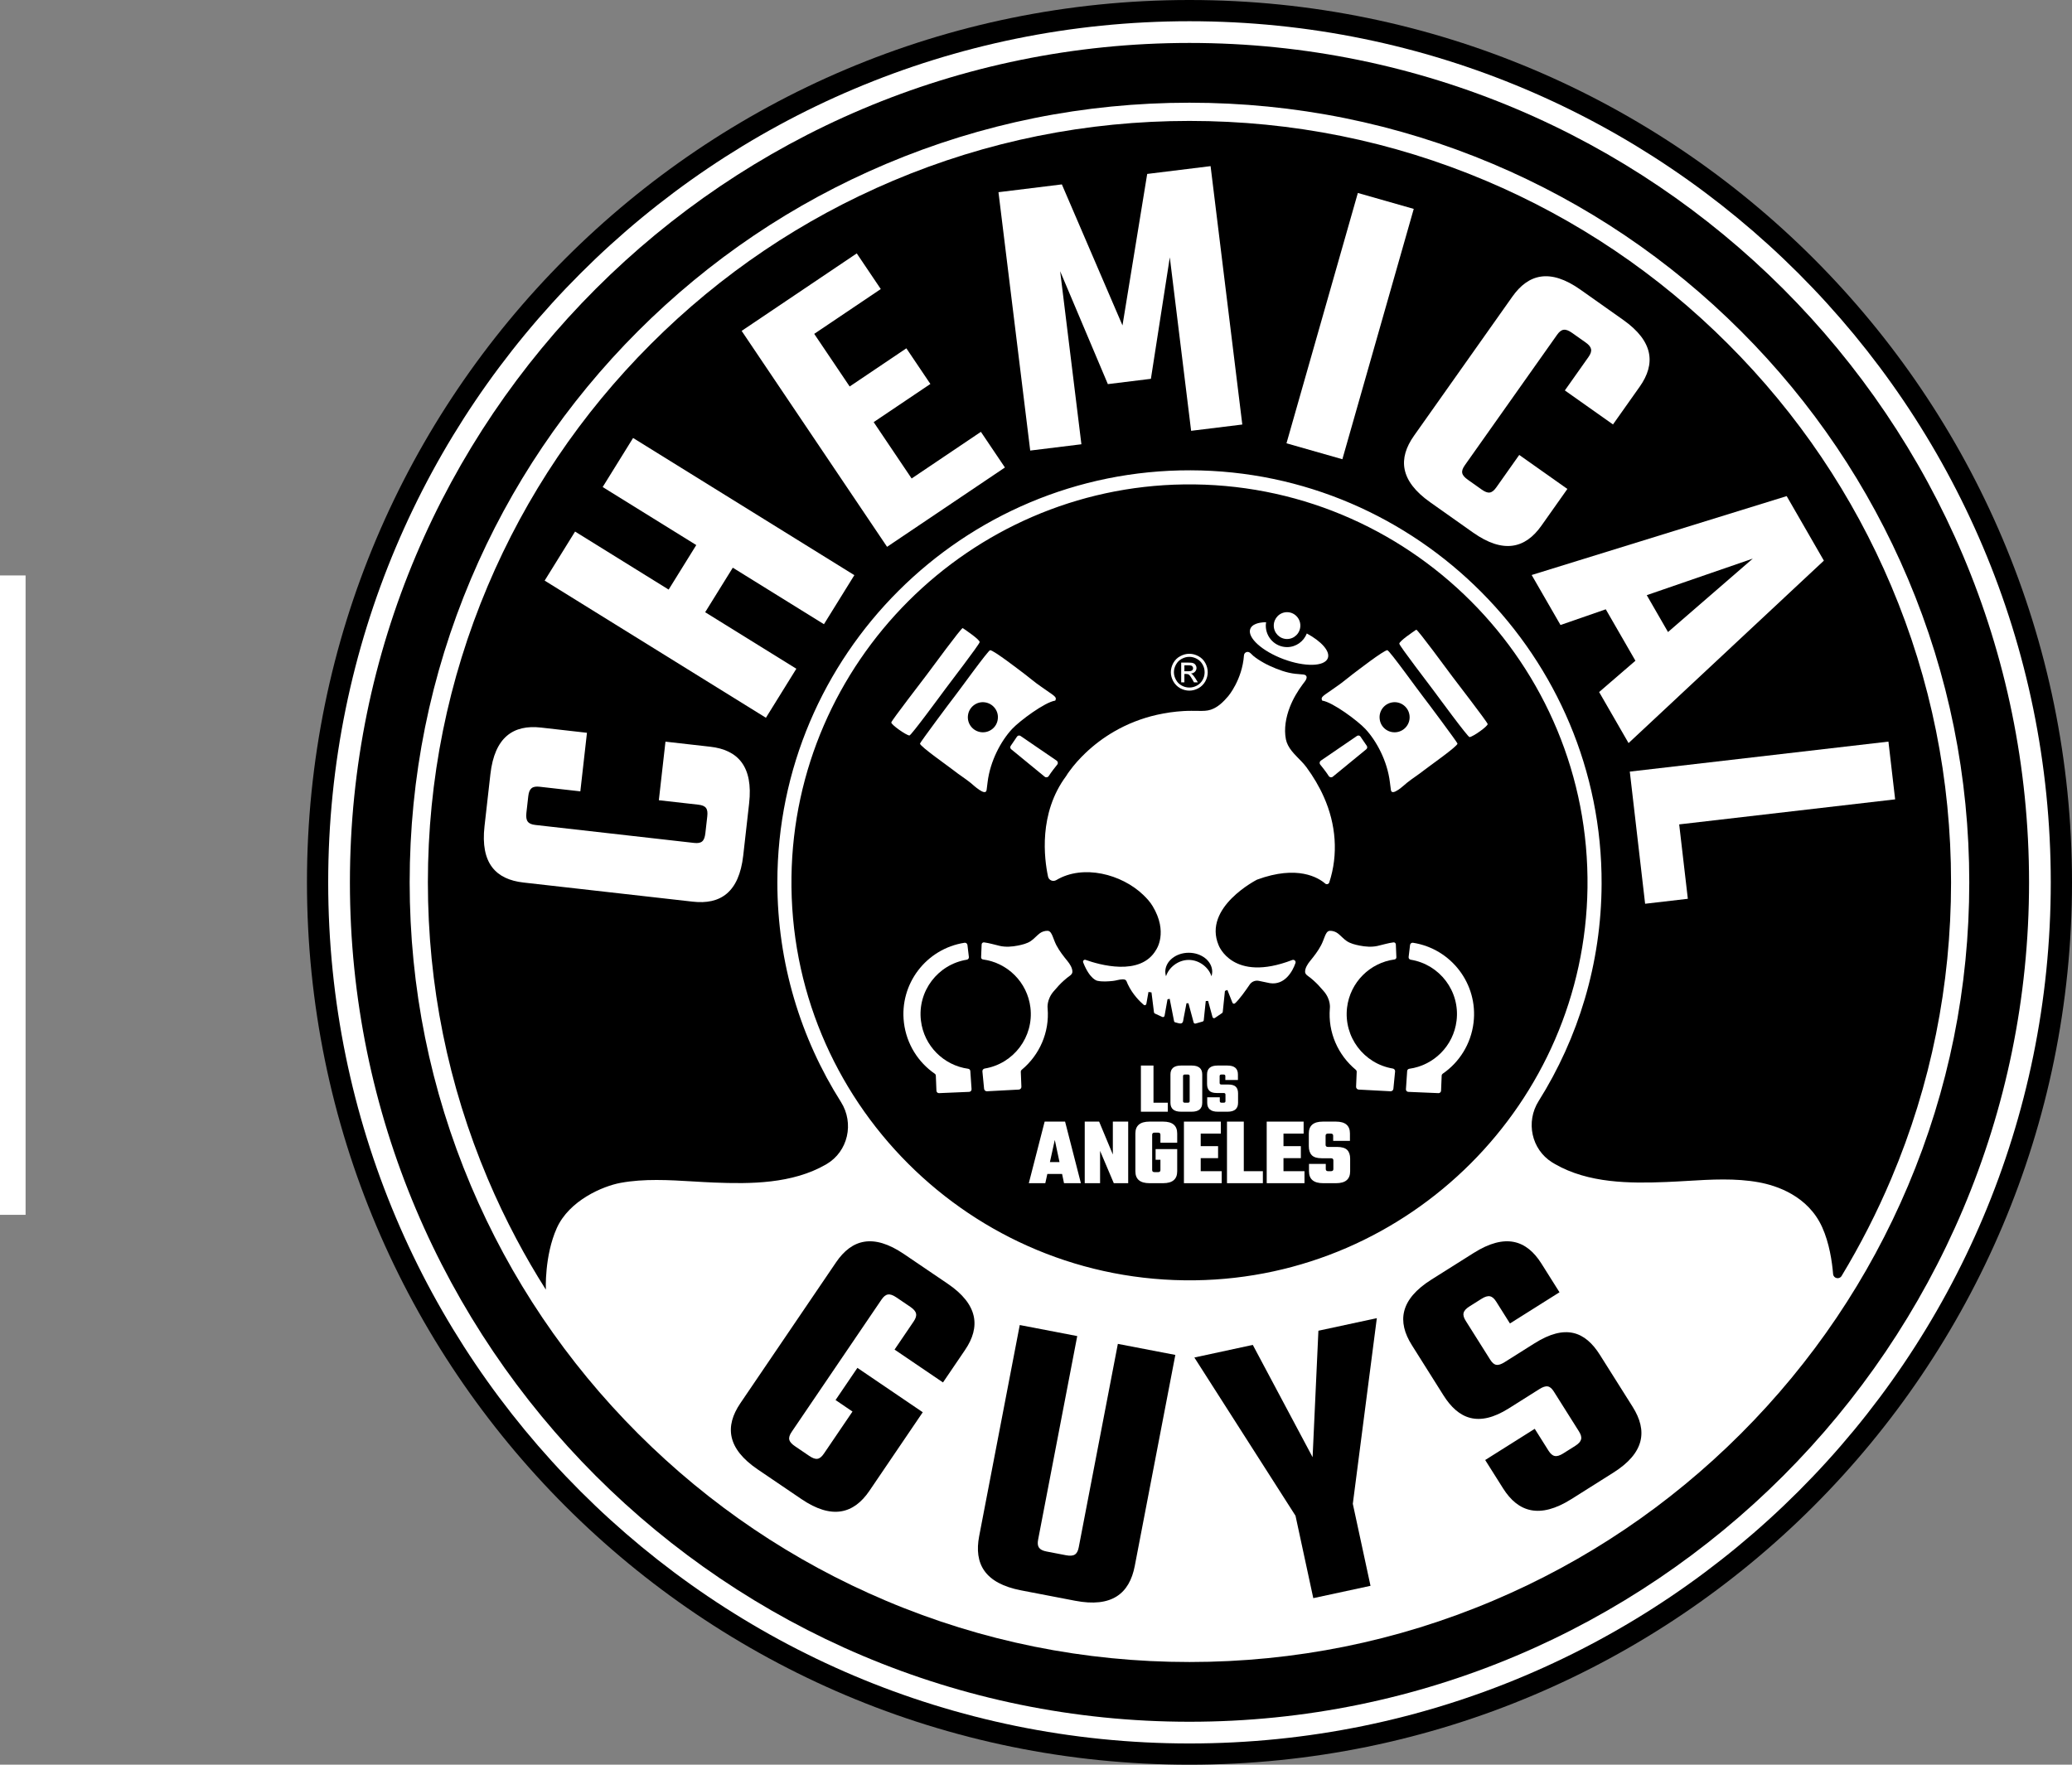 <svg xmlns="http://www.w3.org/2000/svg" width="81" height="69" viewBox="0 0 81 69" fill="none"><rect x="0" y="0" width="81" height="69" fill="#808080" stroke="none"/><path d="M0.5 22.5V47.5" stroke="white"></path><path fill-rule="evenodd" clip-rule="evenodd" d="M12 34.5C12 53.554 27.446 69 46.5 69C65.554 69 81 53.554 81 34.5C81 15.446 65.554 0 46.5 0C27.446 0 12 15.446 12 34.5Z" fill="black"></path><path fill-rule="evenodd" clip-rule="evenodd" d="M12.83 34.5C12.83 53.096 27.904 68.17 46.5 68.17C65.096 68.17 80.17 53.096 80.17 34.5C80.17 15.904 65.096 0.83 46.5 0.83C27.904 0.83 12.83 15.904 12.83 34.5Z" fill="white"></path><path fill-rule="evenodd" clip-rule="evenodd" d="M13.679 34.5C13.679 52.627 28.373 67.321 46.5 67.321C64.627 67.321 79.321 52.627 79.321 34.5C79.321 16.373 64.627 1.679 46.5 1.679C28.373 1.679 13.679 16.373 13.679 34.5Z" fill="black"></path><path fill-rule="evenodd" clip-rule="evenodd" d="M71.236 47.989C70.681 46.754 69.448 46.355 68.759 46.229C67.847 46.061 66.886 46.118 65.957 46.174C65.687 46.19 65.409 46.206 65.135 46.217C63.717 46.274 62.095 46.27 60.785 45.513C60.748 45.492 60.712 45.471 60.676 45.448C59.866 44.941 59.639 43.863 60.148 43.054C61.697 40.59 62.599 37.679 62.611 34.563C62.645 25.689 55.414 18.411 46.541 18.389C37.639 18.367 30.389 25.603 30.389 34.5C30.389 37.656 31.302 40.602 32.876 43.089C33.4 43.918 33.154 45.025 32.308 45.52C32.303 45.523 32.298 45.526 32.293 45.529C30.973 46.292 29.339 46.295 27.911 46.238C27.635 46.227 27.355 46.21 27.083 46.194C26.147 46.138 25.179 46.081 24.261 46.25C23.567 46.377 22.251 46.936 21.765 48.022C21.279 49.109 21.339 50.425 21.339 50.425C20.929 49.779 20.544 49.117 20.186 48.441C19.779 47.674 19.405 46.889 19.067 46.089C17.515 42.419 16.727 38.519 16.727 34.5C16.727 30.481 17.515 26.582 19.067 22.911C20.567 19.366 22.713 16.182 25.448 13.448C28.182 10.713 31.366 8.567 34.911 7.067C38.582 5.515 42.481 4.728 46.5 4.728C50.519 4.728 54.419 5.515 58.089 7.067C61.634 8.567 64.818 10.713 67.552 13.448C70.287 16.182 72.433 19.366 73.933 22.911C75.485 26.582 76.272 30.481 76.272 34.5C76.272 38.519 75.485 42.419 73.933 46.089C73.375 47.408 72.726 48.677 71.992 49.892C71.902 50.039 71.675 49.987 71.661 49.815C71.62 49.325 71.513 48.603 71.236 47.989ZM46.717 50.06C37.965 50.179 30.82 43.035 30.941 34.283C31.056 25.89 37.89 19.055 46.283 18.941C55.035 18.821 62.179 25.965 62.059 34.717C61.944 43.11 55.11 49.945 46.717 50.06ZM74.589 22.634C73.053 19.004 70.855 15.744 68.056 12.944C65.256 10.145 61.996 7.947 58.366 6.411C54.608 4.822 50.615 4.016 46.5 4.016C42.385 4.016 38.392 4.822 34.634 6.411C31.004 7.947 27.744 10.145 24.944 12.944C22.145 15.744 19.947 19.004 18.411 22.634C16.822 26.392 16.015 30.385 16.015 34.5C16.015 38.615 16.822 42.608 18.411 46.366C19.947 49.996 22.145 53.256 24.944 56.056C27.744 58.855 31.004 61.053 34.634 62.589C38.392 64.179 42.385 64.985 46.5 64.985C50.615 64.985 54.608 64.179 58.366 62.589C61.996 61.053 65.256 58.855 68.056 56.056C70.855 53.256 73.053 49.996 74.589 46.366C76.178 42.608 76.984 38.615 76.984 34.5C76.984 30.385 76.178 26.392 74.589 22.634Z" fill="white"></path><path fill-rule="evenodd" clip-rule="evenodd" d="M34.971 52.769L35.717 51.67C35.879 51.431 35.849 51.276 35.584 51.096L35.041 50.728C34.776 50.548 34.621 50.578 34.459 50.816L30.953 55.98C30.782 56.231 30.821 56.374 31.086 56.553L31.629 56.922C31.894 57.102 32.04 57.085 32.211 56.834L33.326 55.192L32.664 54.742L33.518 53.484L36.073 55.219L33.988 58.291C33.377 59.192 32.522 59.424 31.331 58.615L29.623 57.456C28.418 56.637 28.332 55.767 28.943 54.866L32.683 49.358C33.294 48.458 34.135 48.216 35.34 49.035L37.048 50.194C38.239 51.003 38.339 51.883 37.727 52.783L36.864 54.054L34.971 52.769Z" fill="black"></path><path fill-rule="evenodd" clip-rule="evenodd" d="M45.947 52.978L44.361 61.229C44.153 62.314 43.46 62.865 42.03 62.59L39.924 62.185C38.494 61.91 38.071 61.144 38.279 60.06L39.865 51.809L42.112 52.241L40.584 60.194C40.529 60.476 40.618 60.608 40.917 60.665L41.671 60.81C41.986 60.87 42.117 60.782 42.171 60.499L43.7 52.546L45.947 52.978Z" fill="black"></path><path fill-rule="evenodd" clip-rule="evenodd" d="M52.885 58.799L53.577 62.006L51.34 62.488L50.645 59.266L46.691 53.079L48.975 52.586L51.313 56.977L51.54 52.032L53.824 51.54L52.885 58.799Z" fill="black"></path><path fill-rule="evenodd" clip-rule="evenodd" d="M60.745 54.412C60.591 54.168 60.445 54.147 60.174 54.317L58.983 55.068C57.791 55.819 57.01 55.479 56.429 54.558L55.193 52.595C54.612 51.674 54.728 50.807 55.96 50.031L57.612 48.99C58.844 48.213 59.676 48.483 60.257 49.404L60.965 50.528L59.028 51.748L58.491 50.895C58.337 50.651 58.183 50.616 57.912 50.787L57.452 51.077C57.181 51.248 57.146 51.402 57.3 51.646L58.255 53.162C58.408 53.406 58.554 53.428 58.825 53.257L59.99 52.523C61.195 51.764 61.964 52.055 62.544 52.975L63.824 55.006C64.413 55.941 64.297 56.808 63.065 57.584L61.427 58.617C60.194 59.393 59.349 59.131 58.76 58.197L58.06 57.087L59.997 55.867L60.534 56.72C60.688 56.963 60.842 56.999 61.113 56.828L61.574 56.538C61.844 56.367 61.879 56.213 61.726 55.969L60.745 54.412Z" fill="black"></path><path fill-rule="evenodd" clip-rule="evenodd" d="M45.093 43.116H45.652V43.468H44.601V41.663H45.093V43.116Z" fill="white"></path><path fill-rule="evenodd" clip-rule="evenodd" d="M46.507 43.055V42.076C46.507 42.035 46.483 42.014 46.437 42.014H46.319C46.272 42.014 46.248 42.035 46.248 42.076V43.055C46.248 43.096 46.272 43.116 46.319 43.116H46.437C46.483 43.116 46.507 43.096 46.507 43.055ZM46.17 41.663H46.586C46.861 41.663 46.999 41.779 46.999 42.011V43.119C46.999 43.352 46.861 43.468 46.586 43.468H46.17C45.894 43.468 45.756 43.352 45.756 43.119V42.011C45.756 41.779 45.894 41.663 46.17 41.663Z" fill="white"></path><path fill-rule="evenodd" clip-rule="evenodd" d="M47.907 43.055V42.799C47.907 42.757 47.884 42.737 47.837 42.737H47.567C47.428 42.737 47.33 42.706 47.273 42.645C47.216 42.585 47.187 42.497 47.187 42.383V42.011C47.187 41.779 47.324 41.663 47.598 41.663H47.983C48.257 41.663 48.394 41.779 48.394 42.011V42.228H47.902V42.076C47.902 42.035 47.878 42.014 47.831 42.014H47.75C47.703 42.014 47.679 42.035 47.679 42.076V42.343C47.679 42.385 47.703 42.405 47.75 42.405H48.014C48.153 42.405 48.252 42.434 48.311 42.492C48.37 42.55 48.399 42.636 48.399 42.748V43.119C48.399 43.352 48.262 43.468 47.989 43.468H47.606C47.331 43.468 47.193 43.352 47.193 43.119V42.903H47.685V43.055C47.685 43.096 47.709 43.116 47.755 43.116H47.837C47.884 43.116 47.907 43.096 47.907 43.055Z" fill="white"></path><path fill-rule="evenodd" clip-rule="evenodd" d="M41.044 45.438H41.419L41.235 44.572L41.044 45.438ZM41.595 46.263L41.52 45.903H40.943L40.864 46.263H40.219L40.838 43.855H41.637L42.255 46.263H41.595Z" fill="white"></path><path fill-rule="evenodd" clip-rule="evenodd" d="M43.504 43.855H44.104V46.263H43.541L43.005 44.999V46.263H42.405V43.855H42.968L43.504 45.142V43.855Z" fill="white"></path><path fill-rule="evenodd" clip-rule="evenodd" d="M46.02 44.68H45.364V44.369C45.364 44.314 45.333 44.286 45.27 44.286H45.135C45.073 44.286 45.041 44.314 45.041 44.369V45.749C45.041 45.804 45.073 45.831 45.135 45.831H45.27C45.333 45.831 45.364 45.804 45.364 45.749V45.348H45.176V44.931H46.02V45.798C46.02 46.108 45.836 46.263 45.469 46.263H44.937C44.569 46.263 44.385 46.108 44.385 45.798V44.32C44.385 44.01 44.569 43.855 44.937 43.855H45.469C45.836 43.855 46.02 44.01 46.02 44.32V44.68Z" fill="white"></path><path fill-rule="evenodd" clip-rule="evenodd" d="M46.939 45.794H47.76V46.263H46.283V43.855H47.726V44.324H46.939V44.815H47.618V45.284H46.939V45.794Z" fill="white"></path><path fill-rule="evenodd" clip-rule="evenodd" d="M48.623 45.794H49.369V46.263H47.966V43.855H48.623V45.794Z" fill="white"></path><path fill-rule="evenodd" clip-rule="evenodd" d="M50.175 45.794H50.996V46.263H49.519V43.855H50.962V44.324H50.175V44.815H50.854V45.284H50.175V45.794Z" fill="white"></path><path fill-rule="evenodd" clip-rule="evenodd" d="M52.125 45.712V45.37C52.125 45.315 52.093 45.288 52.031 45.288H51.671C51.486 45.288 51.355 45.247 51.279 45.166C51.203 45.085 51.165 44.968 51.165 44.815V44.32C51.165 44.01 51.347 43.855 51.712 43.855H52.226C52.591 43.855 52.773 44.01 52.773 44.32V44.609H52.117V44.406C52.117 44.351 52.086 44.324 52.023 44.324H51.914C51.852 44.324 51.821 44.351 51.821 44.406V44.763C51.821 44.818 51.852 44.845 51.914 44.845H52.267C52.452 44.845 52.584 44.884 52.663 44.961C52.741 45.039 52.781 45.153 52.781 45.303V45.798C52.781 46.108 52.598 46.263 52.233 46.263H51.723C51.356 46.263 51.172 46.108 51.172 45.798V45.509H51.828V45.712C51.828 45.766 51.86 45.794 51.922 45.794H52.031C52.093 45.794 52.125 45.766 52.125 45.712Z" fill="white"></path><path fill-rule="evenodd" clip-rule="evenodd" d="M46.301 26.246H46.455C46.526 26.246 46.575 26.234 46.603 26.213C46.627 26.192 46.641 26.163 46.641 26.127C46.641 26.104 46.635 26.085 46.621 26.066C46.612 26.047 46.594 26.035 46.569 26.025C46.548 26.017 46.505 26.013 46.444 26.013H46.301V26.246ZM46.176 26.681V25.907H46.443C46.537 25.907 46.601 25.913 46.641 25.928C46.683 25.941 46.715 25.967 46.739 26.003C46.763 26.038 46.775 26.077 46.775 26.117C46.775 26.173 46.754 26.222 46.715 26.265C46.675 26.306 46.619 26.329 46.554 26.335C46.581 26.346 46.603 26.359 46.618 26.376C46.65 26.407 46.687 26.458 46.736 26.53L46.828 26.681H46.676L46.609 26.56C46.554 26.464 46.508 26.403 46.476 26.378C46.453 26.361 46.421 26.353 46.374 26.353H46.301V26.681H46.176ZM46.494 25.683C46.391 25.683 46.294 25.708 46.197 25.76C46.102 25.812 46.026 25.886 45.973 25.983C45.919 26.08 45.891 26.179 45.891 26.284C45.891 26.387 45.919 26.486 45.973 26.582C46.023 26.678 46.099 26.753 46.195 26.805C46.29 26.858 46.39 26.883 46.494 26.883C46.599 26.883 46.696 26.858 46.793 26.805C46.888 26.753 46.962 26.678 47.016 26.582C47.069 26.486 47.092 26.387 47.092 26.284C47.092 26.179 47.067 26.08 47.013 25.983C46.958 25.886 46.885 25.812 46.788 25.76C46.694 25.708 46.595 25.683 46.494 25.683ZM46.494 25.563C46.616 25.563 46.733 25.594 46.849 25.656C46.962 25.717 47.054 25.806 47.118 25.922C47.182 26.038 47.213 26.16 47.213 26.284C47.213 26.407 47.182 26.527 47.119 26.642C47.056 26.755 46.966 26.844 46.852 26.909C46.737 26.971 46.618 27.004 46.494 27.004C46.368 27.004 46.249 26.971 46.135 26.909C46.021 26.844 45.932 26.755 45.868 26.642C45.805 26.527 45.771 26.407 45.771 26.284C45.771 26.16 45.805 26.038 45.868 25.922C45.935 25.806 46.023 25.717 46.141 25.656C46.255 25.594 46.373 25.563 46.494 25.563Z" fill="white"></path><path fill-rule="evenodd" clip-rule="evenodd" d="M39.794 36.972C39.569 37.017 39.316 37.038 39.086 36.985C38.877 36.938 38.68 36.874 38.469 36.847C38.42 36.841 38.377 36.879 38.375 36.928L38.354 37.43C38.352 37.473 38.384 37.509 38.426 37.515C39.38 37.641 40.162 38.4 40.282 39.397C40.419 40.546 39.625 41.592 38.495 41.78C38.439 41.789 38.399 41.838 38.405 41.894L38.471 42.573C38.477 42.629 38.526 42.672 38.583 42.669L39.828 42.603C39.887 42.6 39.932 42.55 39.929 42.492L39.906 41.911C39.904 41.879 39.919 41.848 39.944 41.827C40.63 41.256 41.035 40.373 40.954 39.423C40.954 39.423 40.905 39.086 41.198 38.752L41.31 38.626C41.411 38.505 41.545 38.371 41.719 38.23C41.79 38.172 41.916 38.109 41.922 38.007C41.931 37.859 41.824 37.693 41.734 37.583C41.574 37.386 41.416 37.186 41.298 36.961C41.24 36.851 41.201 36.735 41.155 36.62C41.12 36.535 41.066 36.398 40.957 36.395C40.844 36.392 40.73 36.429 40.64 36.498C40.519 36.591 40.421 36.712 40.294 36.797C40.15 36.894 39.962 36.938 39.794 36.972Z" fill="white"></path><path fill-rule="evenodd" clip-rule="evenodd" d="M36.002 39.907C35.862 38.756 36.661 37.709 37.794 37.525C37.845 37.517 37.882 37.471 37.876 37.419L37.82 36.949C37.813 36.894 37.761 36.854 37.707 36.862C36.21 37.094 35.155 38.471 35.337 39.986C35.439 40.825 35.896 41.538 36.542 41.982C36.567 41.999 36.582 42.026 36.584 42.056L36.608 42.648C36.61 42.702 36.655 42.744 36.709 42.742L37.888 42.692C37.942 42.69 37.984 42.643 37.981 42.588L37.932 41.877C37.929 41.831 37.894 41.795 37.848 41.789C36.899 41.658 36.12 40.901 36.002 39.907Z" fill="white"></path><path fill-rule="evenodd" clip-rule="evenodd" d="M40.84 30.37L39.529 29.295C39.49 29.262 39.482 29.206 39.511 29.164L39.758 28.801C39.789 28.756 39.85 28.745 39.894 28.775L41.307 29.741C41.359 29.776 41.37 29.847 41.33 29.896C41.246 30 41.104 30.179 40.998 30.343C40.963 30.398 40.89 30.411 40.84 30.37Z" fill="white"></path><path fill-rule="evenodd" clip-rule="evenodd" d="M38.297 25.107C38.308 25.011 37.739 24.628 37.635 24.558C37.577 24.549 36.436 26.108 36.217 26.399C36.075 26.591 34.852 28.172 34.843 28.248C34.833 28.33 35.408 28.742 35.551 28.758C35.615 28.767 36.81 27.135 36.953 26.943C37.111 26.727 38.286 25.201 38.297 25.107Z" fill="white"></path><path fill-rule="evenodd" clip-rule="evenodd" d="M39.006 28.116C38.971 28.437 38.678 28.667 38.355 28.629C38.03 28.59 37.801 28.296 37.84 27.975C37.877 27.653 38.172 27.42 38.492 27.46C38.816 27.5 39.049 27.793 39.006 28.116ZM40.692 26.843C40.464 26.69 40.259 26.508 40.051 26.352C39.867 26.214 38.87 25.441 38.709 25.422C38.638 25.412 37.464 27.049 37.31 27.239C37.17 27.416 35.969 29.027 35.965 29.074C35.951 29.174 37.1 29.979 37.267 30.112C37.5 30.297 37.714 30.426 37.945 30.611C38.043 30.689 38.537 31.167 38.57 30.883L38.607 30.588C38.708 29.746 39.139 28.961 39.565 28.503C39.856 28.191 40.845 27.451 41.254 27.394C41.336 27.234 41.181 27.199 40.692 26.843Z" fill="white"></path><path fill-rule="evenodd" clip-rule="evenodd" d="M53.148 36.972C53.373 37.017 53.626 37.038 53.856 36.985C54.065 36.938 54.262 36.874 54.474 36.847C54.522 36.841 54.566 36.879 54.567 36.928L54.588 37.43C54.59 37.473 54.558 37.509 54.516 37.515C53.563 37.641 52.781 38.4 52.66 39.397C52.524 40.546 53.318 41.592 54.448 41.78C54.503 41.789 54.543 41.838 54.538 41.894L54.471 42.573C54.466 42.629 54.416 42.672 54.36 42.669L53.114 42.603C53.056 42.6 53.011 42.55 53.013 42.492L53.037 41.911C53.038 41.879 53.024 41.848 52.999 41.827C52.312 41.256 51.907 40.373 51.988 39.423C51.988 39.423 52.037 39.086 51.745 38.752L51.633 38.626C51.532 38.505 51.397 38.371 51.224 38.23C51.152 38.172 51.026 38.109 51.02 38.007C51.012 37.859 51.119 37.693 51.209 37.583C51.369 37.386 51.526 37.186 51.644 36.961C51.703 36.851 51.741 36.735 51.788 36.62C51.822 36.535 51.876 36.398 51.986 36.395C52.099 36.392 52.213 36.429 52.302 36.498C52.423 36.591 52.522 36.712 52.649 36.797C52.793 36.894 52.98 36.938 53.148 36.972Z" fill="white"></path><path fill-rule="evenodd" clip-rule="evenodd" d="M56.941 39.907C57.081 38.756 56.282 37.709 55.149 37.525C55.097 37.517 55.06 37.471 55.067 37.419L55.123 36.949C55.129 36.894 55.181 36.854 55.236 36.862C56.732 37.094 57.787 38.471 57.605 39.986C57.504 40.825 57.047 41.538 56.4 41.982C56.376 41.999 56.36 42.026 56.359 42.056L56.335 42.648C56.333 42.702 56.287 42.744 56.233 42.742L55.055 42.692C55 42.69 54.958 42.643 54.962 42.588L55.01 41.877C55.013 41.831 55.048 41.795 55.094 41.789C56.043 41.658 56.822 40.901 56.941 39.907Z" fill="white"></path><path fill-rule="evenodd" clip-rule="evenodd" d="M52.102 30.37L53.413 29.295C53.452 29.262 53.46 29.206 53.432 29.164L53.184 28.801C53.154 28.756 53.093 28.745 53.048 28.775L51.635 29.741C51.584 29.776 51.572 29.847 51.612 29.896C51.697 30 51.838 30.179 51.944 30.343C51.98 30.398 52.053 30.411 52.102 30.37Z" fill="white"></path><path fill-rule="evenodd" clip-rule="evenodd" d="M54.703 25.169C54.692 25.074 55.261 24.691 55.365 24.621C55.423 24.612 56.564 26.171 56.783 26.462C56.925 26.654 58.148 28.235 58.157 28.311C58.167 28.393 57.592 28.805 57.449 28.821C57.385 28.829 56.19 27.198 56.047 27.006C55.889 26.79 54.714 25.264 54.703 25.169Z" fill="white"></path><path fill-rule="evenodd" clip-rule="evenodd" d="M54.587 28.629C54.264 28.667 53.971 28.437 53.936 28.116C53.894 27.793 54.126 27.5 54.45 27.46C54.77 27.42 55.065 27.653 55.102 27.975C55.141 28.296 54.912 28.59 54.587 28.629ZM55.632 27.239C55.478 27.049 54.305 25.412 54.233 25.422C54.072 25.441 53.075 26.214 52.891 26.352C52.683 26.508 52.478 26.69 52.25 26.843C51.761 27.199 51.606 27.234 51.688 27.394C52.097 27.451 53.087 28.191 53.377 28.503C53.803 28.961 54.234 29.746 54.335 30.588L54.373 30.883C54.406 31.167 54.899 30.689 54.997 30.611C55.228 30.426 55.442 30.297 55.675 30.112C55.842 29.979 56.991 29.174 56.977 29.074C56.973 29.027 55.772 27.416 55.632 27.239Z" fill="white"></path><path fill-rule="evenodd" clip-rule="evenodd" d="M49.795 24.461C49.795 24.751 50.028 24.986 50.314 24.986C50.601 24.986 50.834 24.751 50.834 24.461C50.834 24.171 50.601 23.936 50.314 23.936C50.028 23.936 49.795 24.171 49.795 24.461Z" fill="white"></path><path fill-rule="evenodd" clip-rule="evenodd" d="M51.087 24.769C50.965 25.081 50.666 25.302 50.315 25.302C49.855 25.302 49.483 24.925 49.483 24.461C49.483 24.416 49.489 24.372 49.496 24.329C49.172 24.332 48.938 24.42 48.876 24.591C48.752 24.927 49.331 25.455 50.169 25.77C51.006 26.084 51.785 26.067 51.909 25.732C52.007 25.464 51.656 25.076 51.087 24.769Z" fill="white"></path><path fill-rule="evenodd" clip-rule="evenodd" d="M47.36 38.173C47.262 37.848 46.903 37.533 46.471 37.533C46.04 37.533 45.681 37.848 45.583 38.173C45.566 38.116 45.554 38.058 45.554 37.997C45.554 37.586 45.965 37.253 46.471 37.253C46.978 37.253 47.389 37.586 47.389 37.997C47.389 38.058 47.377 38.116 47.36 38.173ZM51.755 31.166C51.572 30.753 51.339 30.362 51.072 29.999C50.856 29.706 50.519 29.467 50.353 29.143C50.315 29.069 50.286 28.991 50.269 28.907C50.188 28.492 50.27 28.049 50.419 27.659C50.546 27.329 50.727 27.022 50.938 26.74C50.991 26.67 51.098 26.555 51.077 26.458C51.064 26.401 51.007 26.382 50.956 26.374C50.857 26.36 50.756 26.362 50.658 26.347C50.653 26.347 50.649 26.347 50.644 26.347C50.298 26.309 49.96 26.183 49.645 26.039C49.486 25.966 49.331 25.881 49.185 25.784C49.121 25.742 49.059 25.697 48.999 25.648C48.949 25.608 48.9 25.542 48.845 25.51C48.754 25.457 48.638 25.515 48.63 25.625C48.561 26.578 48.016 27.219 48.016 27.219C47.829 27.438 47.614 27.655 47.334 27.749C47.182 27.8 47.032 27.797 46.875 27.796C46.673 27.794 46.471 27.79 46.27 27.802C45.916 27.823 45.565 27.872 45.219 27.951C44.635 28.084 44.07 28.304 43.551 28.605C43.145 28.841 42.767 29.124 42.429 29.448C42.207 29.66 42 29.89 41.819 30.137C41.769 30.205 41.719 30.273 41.677 30.346C40.595 31.802 40.82 33.57 40.971 34.276C41.003 34.422 41.167 34.487 41.295 34.411C42.346 33.785 43.848 34.18 44.69 34.988C44.827 35.119 44.961 35.265 45.059 35.429C45.678 36.455 45.198 37.134 45.198 37.134C44.589 38.2 42.947 37.713 42.439 37.531C42.377 37.509 42.321 37.571 42.345 37.632C42.612 38.31 42.902 38.35 42.902 38.35C43.099 38.391 43.309 38.375 43.508 38.355C43.632 38.342 43.752 38.296 43.878 38.293C44.04 38.289 44.029 38.357 44.088 38.483C44.277 38.886 44.569 39.168 44.712 39.29C44.749 39.321 44.805 39.3 44.814 39.252L44.897 38.786L45.015 38.803L45.112 39.581C45.114 39.602 45.128 39.621 45.148 39.63L45.437 39.763C45.475 39.781 45.519 39.758 45.526 39.717L45.641 39.073L45.726 39.054L45.897 39.925C45.902 39.951 45.921 39.97 45.947 39.975C46.013 39.989 46.116 40.033 46.181 40.013C46.254 39.99 46.254 39.903 46.265 39.841C46.282 39.753 46.299 39.666 46.316 39.578C46.338 39.461 46.361 39.344 46.383 39.227H46.46L46.662 39.977C46.671 40.011 46.706 40.031 46.74 40.021L47.013 39.943C47.038 39.936 47.056 39.914 47.058 39.889L47.136 39.141L47.228 39.136L47.4 39.766C47.411 39.808 47.46 39.826 47.496 39.801L47.774 39.611C47.789 39.6 47.799 39.584 47.801 39.565L47.886 38.745L47.982 38.708L48.179 39.205C48.195 39.246 48.246 39.26 48.279 39.231C48.444 39.086 48.697 38.729 48.853 38.498C48.931 38.382 49.071 38.324 49.208 38.351C49.412 38.392 49.64 38.441 49.64 38.441C50.223 38.533 50.532 37.981 50.643 37.656C50.67 37.578 50.593 37.507 50.516 37.537C48.181 38.436 47.639 36.958 47.639 36.958C47.011 35.473 49.142 34.394 49.142 34.394C50.723 33.812 51.538 34.316 51.809 34.55C51.86 34.594 51.943 34.57 51.964 34.506C52.327 33.4 52.225 32.222 51.755 31.166Z" fill="white"></path><path fill-rule="evenodd" clip-rule="evenodd" d="M22.687 30.942L21.097 30.762C20.81 30.729 20.686 30.828 20.652 31.13L20.578 31.782C20.543 32.1 20.641 32.224 20.927 32.256L27.129 32.958C27.431 32.992 27.539 32.892 27.575 32.574L27.649 31.922C27.683 31.62 27.601 31.497 27.298 31.463L25.756 31.289L26.015 28.999L27.764 29.197C28.846 29.319 29.449 29.967 29.285 31.414L29.055 33.45C28.891 34.897 28.16 35.378 27.079 35.255L20.463 34.507C19.382 34.385 18.777 33.752 18.941 32.305L19.171 30.27C19.335 28.823 20.068 28.326 21.149 28.448L22.946 28.652L22.687 30.942Z" fill="white"></path><path fill-rule="evenodd" clip-rule="evenodd" d="M24.749 17.125L33.399 22.489L32.21 24.407L28.647 22.197L27.567 23.938L31.131 26.148L29.942 28.065L21.292 22.702L22.481 20.784L26.139 23.053L27.219 21.312L23.56 19.043L24.749 17.125Z" fill="white"></path><path fill-rule="evenodd" clip-rule="evenodd" d="M38.346 16.885L39.285 18.279L34.678 21.381L28.993 12.938L33.493 9.908L34.432 11.302L31.83 13.054L33.216 15.112L35.432 13.619L36.371 15.013L34.154 16.505L35.638 18.709L38.346 16.885Z" fill="white"></path><path fill-rule="evenodd" clip-rule="evenodd" d="M43.309 15.019L41.444 10.605L42.275 17.371L40.274 17.617L39.033 7.515L41.511 7.21L43.881 12.724L44.847 6.801L47.325 6.496L48.565 16.599L46.564 16.845L45.731 10.062L44.992 14.812L43.309 15.019Z" fill="white"></path><path fill-rule="evenodd" clip-rule="evenodd" d="M55.267 8.168L52.477 17.956L50.292 17.333L53.082 7.545L55.267 8.168Z" fill="white"></path><path fill-rule="evenodd" clip-rule="evenodd" d="M61.174 15.266L62.098 13.959C62.264 13.724 62.238 13.568 61.989 13.392L61.454 13.014C61.192 12.829 61.036 12.855 60.87 13.091L57.267 18.187C57.091 18.436 57.127 18.579 57.389 18.763L57.924 19.142C58.173 19.318 58.32 19.304 58.495 19.056L59.391 17.788L61.273 19.118L60.257 20.556C59.629 21.445 58.77 21.661 57.581 20.82L55.908 19.637C54.719 18.797 54.65 17.924 55.278 17.036L59.121 11.6C59.749 10.711 60.595 10.486 61.784 11.326L63.457 12.509C64.646 13.35 64.728 14.231 64.1 15.12L63.056 16.596L61.174 15.266Z" fill="white"></path><path fill-rule="evenodd" clip-rule="evenodd" d="M65.207 24.713L68.521 21.842L64.376 23.271L65.207 24.713ZM63.933 25.835L62.774 23.824L61.004 24.438L59.877 22.483L69.846 19.398L71.3 21.921L63.665 29.055L62.514 27.059L63.933 25.835Z" fill="white"></path><path fill-rule="evenodd" clip-rule="evenodd" d="M65.982 35.143L64.312 35.337L63.713 30.17L73.824 28.997L74.086 31.255L65.644 32.234L65.982 35.143Z" fill="white"></path></svg>